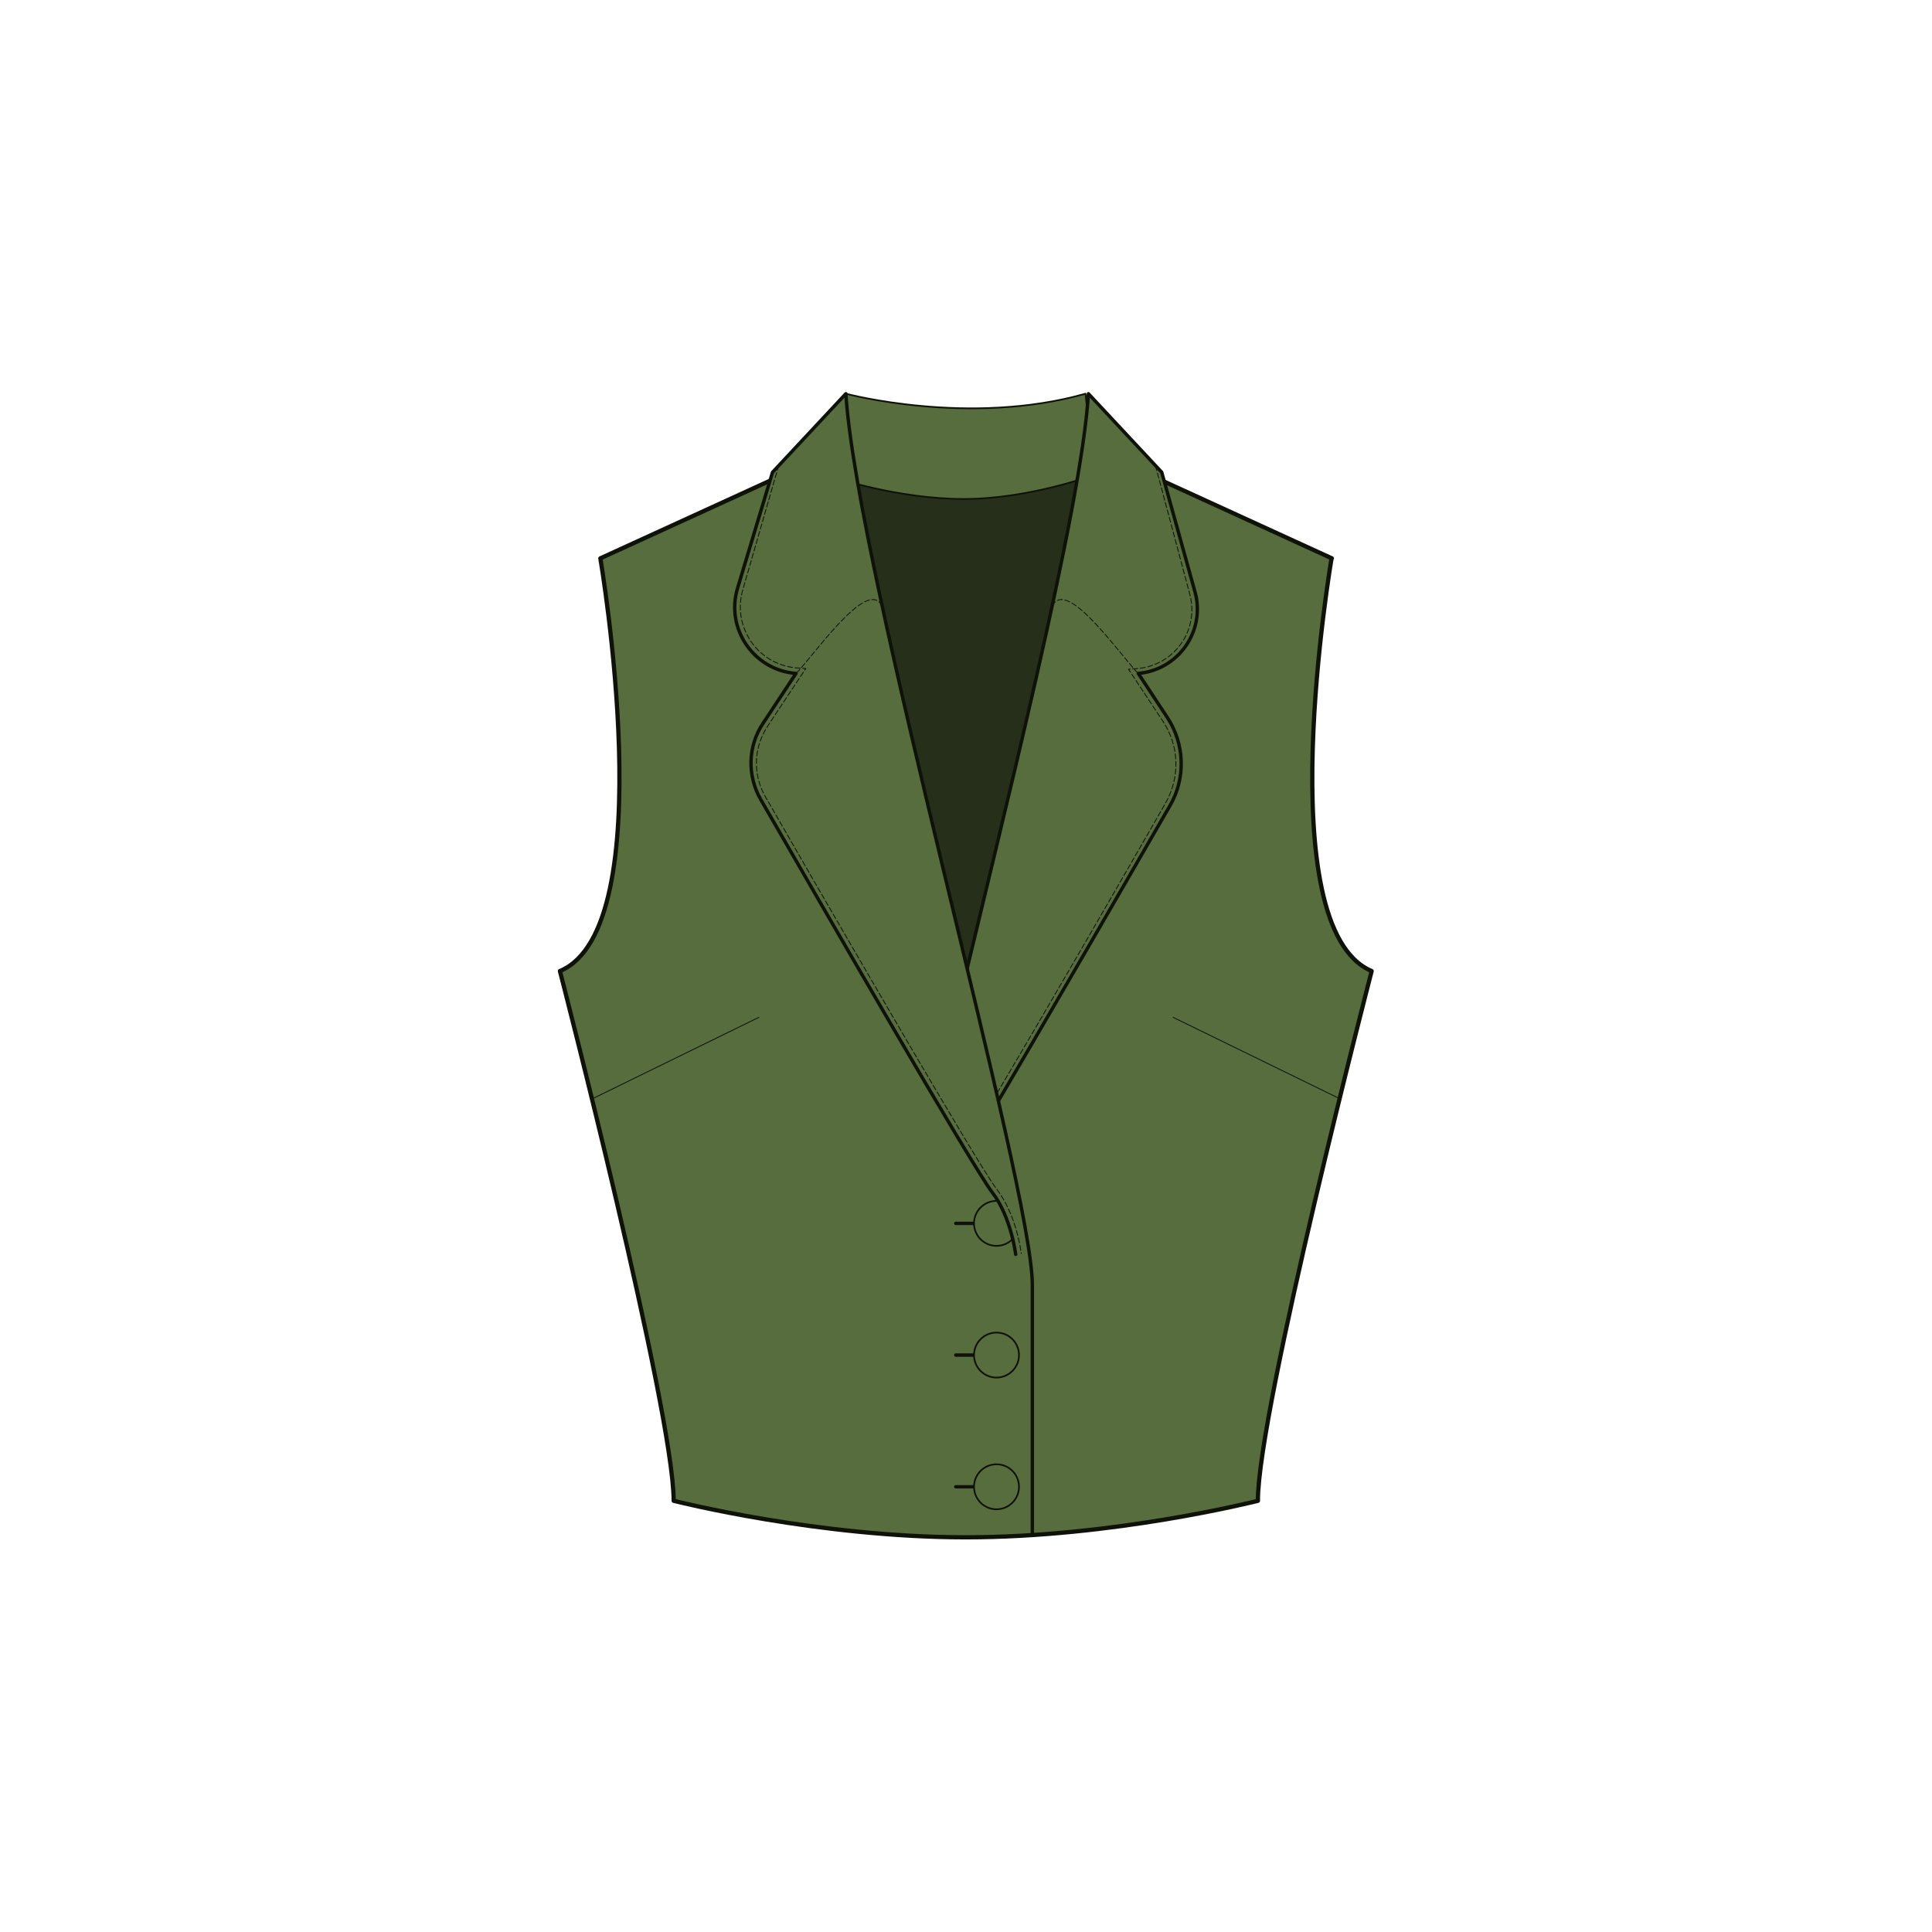 <svg xmlns="http://www.w3.org/2000/svg" fill="none" viewBox="0 0 114 114" height="114" width="114">
<g clip-path="url(#clip0_3373_13292)">
<path stroke-linejoin="round" stroke-linecap="round" stroke-width="0.25" stroke="#0E1208" fill="#576D3D" d="M78.59 32.946L65.683 27.04C65.683 27.04 65.894 28.733 57.007 28.733C48.12 28.733 48.332 27.04 48.332 27.04L35.424 32.946C35.424 32.946 39.156 54.74 33.039 57.298C33.039 57.298 39.733 83.19 39.752 88.557C39.906 88.595 48.293 90.711 56.988 90.711C65.683 90.711 74.07 88.595 74.223 88.557C74.223 83.19 80.937 57.298 80.937 57.298C74.82 54.721 78.571 32.946 78.571 32.946H78.59Z"></path>
<path stroke-linejoin="round" stroke-linecap="round" stroke-width="0.15" stroke="#0E1208" fill="#576D3D" d="M39.754 88.576V88.557H39.734L39.754 88.576Z"></path>
<path stroke-linejoin="round" stroke-linecap="round" stroke-width="0.15" stroke="#0E1208" fill="#252F19" d="M65.683 27.021C65.683 27.021 63.375 28.713 57.008 28.733C50.64 28.733 48.332 27.021 48.332 27.021L57.008 59.991L65.683 27.021Z"></path>
<path stroke-linejoin="round" stroke-linecap="round" stroke-width="0.05" stroke="#0E1208" d="M44.775 60.03L34.945 64.839"></path>
<path stroke-linejoin="round" stroke-linecap="round" stroke-width="0.15" stroke="#0E1208" fill="#576D3D" d="M74.242 88.576V88.557H74.261L74.242 88.576Z"></path>
<path stroke-linejoin="round" stroke-linecap="round" stroke-width="0.05" stroke="#0E1208" d="M69.223 60.03L79.072 64.839"></path>
<path stroke-linejoin="round" stroke-linecap="round" stroke-width="0.2" stroke="#0E1208" d="M57.491 72.187H56.395"></path>
<path stroke-linejoin="round" stroke-linecap="round" stroke-width="0.1" stroke="#0E1208" fill="#576D3D" d="M58.8 73.514C59.533 73.514 60.127 72.92 60.127 72.187C60.127 71.454 59.533 70.86 58.8 70.86C58.067 70.86 57.473 71.454 57.473 72.187C57.473 72.92 58.067 73.514 58.8 73.514Z"></path>
<path stroke-linejoin="round" stroke-linecap="round" stroke-width="0.2" stroke="#0E1208" d="M57.491 79.958H56.395"></path>
<path stroke-linejoin="round" stroke-linecap="round" stroke-width="0.1" stroke="#0E1208" fill="#576D3D" d="M58.8 81.285C59.533 81.285 60.127 80.691 60.127 79.958C60.127 79.225 59.533 78.631 58.8 78.631C58.067 78.631 57.473 79.225 57.473 79.958C57.473 80.691 58.067 81.285 58.8 81.285Z"></path>
<path stroke-linejoin="round" stroke-linecap="round" stroke-width="0.2" stroke="#0E1208" d="M57.491 87.73H56.395"></path>
<path stroke-linejoin="round" stroke-linecap="round" stroke-width="0.1" stroke="#0E1208" fill="#576D3D" d="M58.8 89.057C59.533 89.057 60.127 88.463 60.127 87.73C60.127 86.996 59.533 86.402 58.8 86.402C58.067 86.402 57.473 86.996 57.473 87.73C57.473 88.463 58.067 89.057 58.8 89.057Z"></path>
<path stroke-linejoin="round" stroke-linecap="round" stroke-width="0.1" stroke="#0E1208" fill="#576D3D" d="M49.912 23.231C49.912 23.231 57.184 25.174 64.051 23.231L64.551 28.021C64.551 28.021 60.742 29.444 56.876 29.444C53.009 29.444 49.297 28.194 49.297 28.194L49.912 23.231Z"></path>
<path fill="#576D3D" d="M56.047 61.434C59.163 48.238 63.799 30.175 64.222 23.231L68.55 27.867L70.512 34.927C71.147 37.216 69.551 39.524 67.165 39.736L68.877 42.333C69.916 43.91 69.974 45.93 69.031 47.545C66.511 51.912 61.471 60.645 58.297 65.993"></path>
<path stroke-linejoin="round" stroke-linecap="round" stroke-width="0.2" stroke="#0E1208" d="M56.047 61.434C59.163 48.238 63.799 30.175 64.222 23.231L68.55 27.867L70.512 34.927C71.147 37.216 69.551 39.524 67.165 39.736L68.877 42.333C69.916 43.91 69.974 45.93 69.031 47.545C66.511 51.912 61.471 60.645 58.297 65.993"></path>
<path stroke-dasharray="0.3 0.15" stroke-linejoin="round" stroke-linecap="round" stroke-width="0.05" stroke="#0E1208" d="M61.953 36.177C62.511 33.522 65.743 38.197 67.166 39.755"></path>
<path fill="#576D3D" d="M60.914 90.576V75.823C60.914 69.975 50.565 33.773 49.911 23.231L45.583 27.867L43.524 34.696C42.793 37.081 44.467 39.543 46.968 39.736L45.025 42.679C44.12 44.025 44.082 45.776 44.89 47.18C48.333 53.162 57.432 68.917 58.548 70.359C59.663 71.802 59.932 74.014 59.932 74.014"></path>
<path stroke-linejoin="round" stroke-linecap="round" stroke-width="0.2" stroke="#0E1208" d="M60.914 90.576V75.823C60.914 69.975 50.565 33.773 49.911 23.231L45.583 27.867L43.524 34.696C42.793 37.081 44.467 39.543 46.968 39.736L45.025 42.679C44.12 44.025 44.082 45.776 44.89 47.18C48.333 53.162 57.432 68.917 58.548 70.359C59.663 71.802 59.932 74.014 59.932 74.014"></path>
<path stroke-dasharray="0.3 0.15" stroke-linejoin="round" stroke-linecap="round" stroke-width="0.05" stroke="#0E1208" d="M58.836 64.492C62.125 58.953 66.646 51.104 68.762 47.411C69.647 45.872 69.589 44.006 68.608 42.544L66.588 39.486L67.146 39.447C68.185 39.351 69.108 38.812 69.704 37.966C70.301 37.12 70.474 36.042 70.204 35.061L68.185 27.502"></path>
<path stroke-dasharray="0.3 0.15" stroke-linejoin="round" stroke-linecap="round" stroke-width="0.05" stroke="#0E1208" d="M45.949 27.463L43.833 34.792C43.525 35.831 43.698 36.947 44.313 37.851C44.929 38.755 45.91 39.312 46.987 39.409L47.545 39.447L45.294 42.852C44.467 44.102 44.41 45.699 45.16 47.007C48.065 52.066 57.663 68.686 58.798 70.148C60.01 71.725 60.241 73.88 60.26 73.957"></path>
<path stroke-dasharray="0.3 0.15" stroke-linejoin="round" stroke-linecap="round" stroke-width="0.05" stroke="#0E1208" d="M52.182 36.177C51.624 33.522 48.392 38.197 46.969 39.755"></path>
</g>
<defs>
<clipPath id="clip0_3373_13292">
<rect transform="translate(32.906 23.135)" fill="white" height="67.73" width="48.186"></rect>
</clipPath>
</defs>
</svg>
